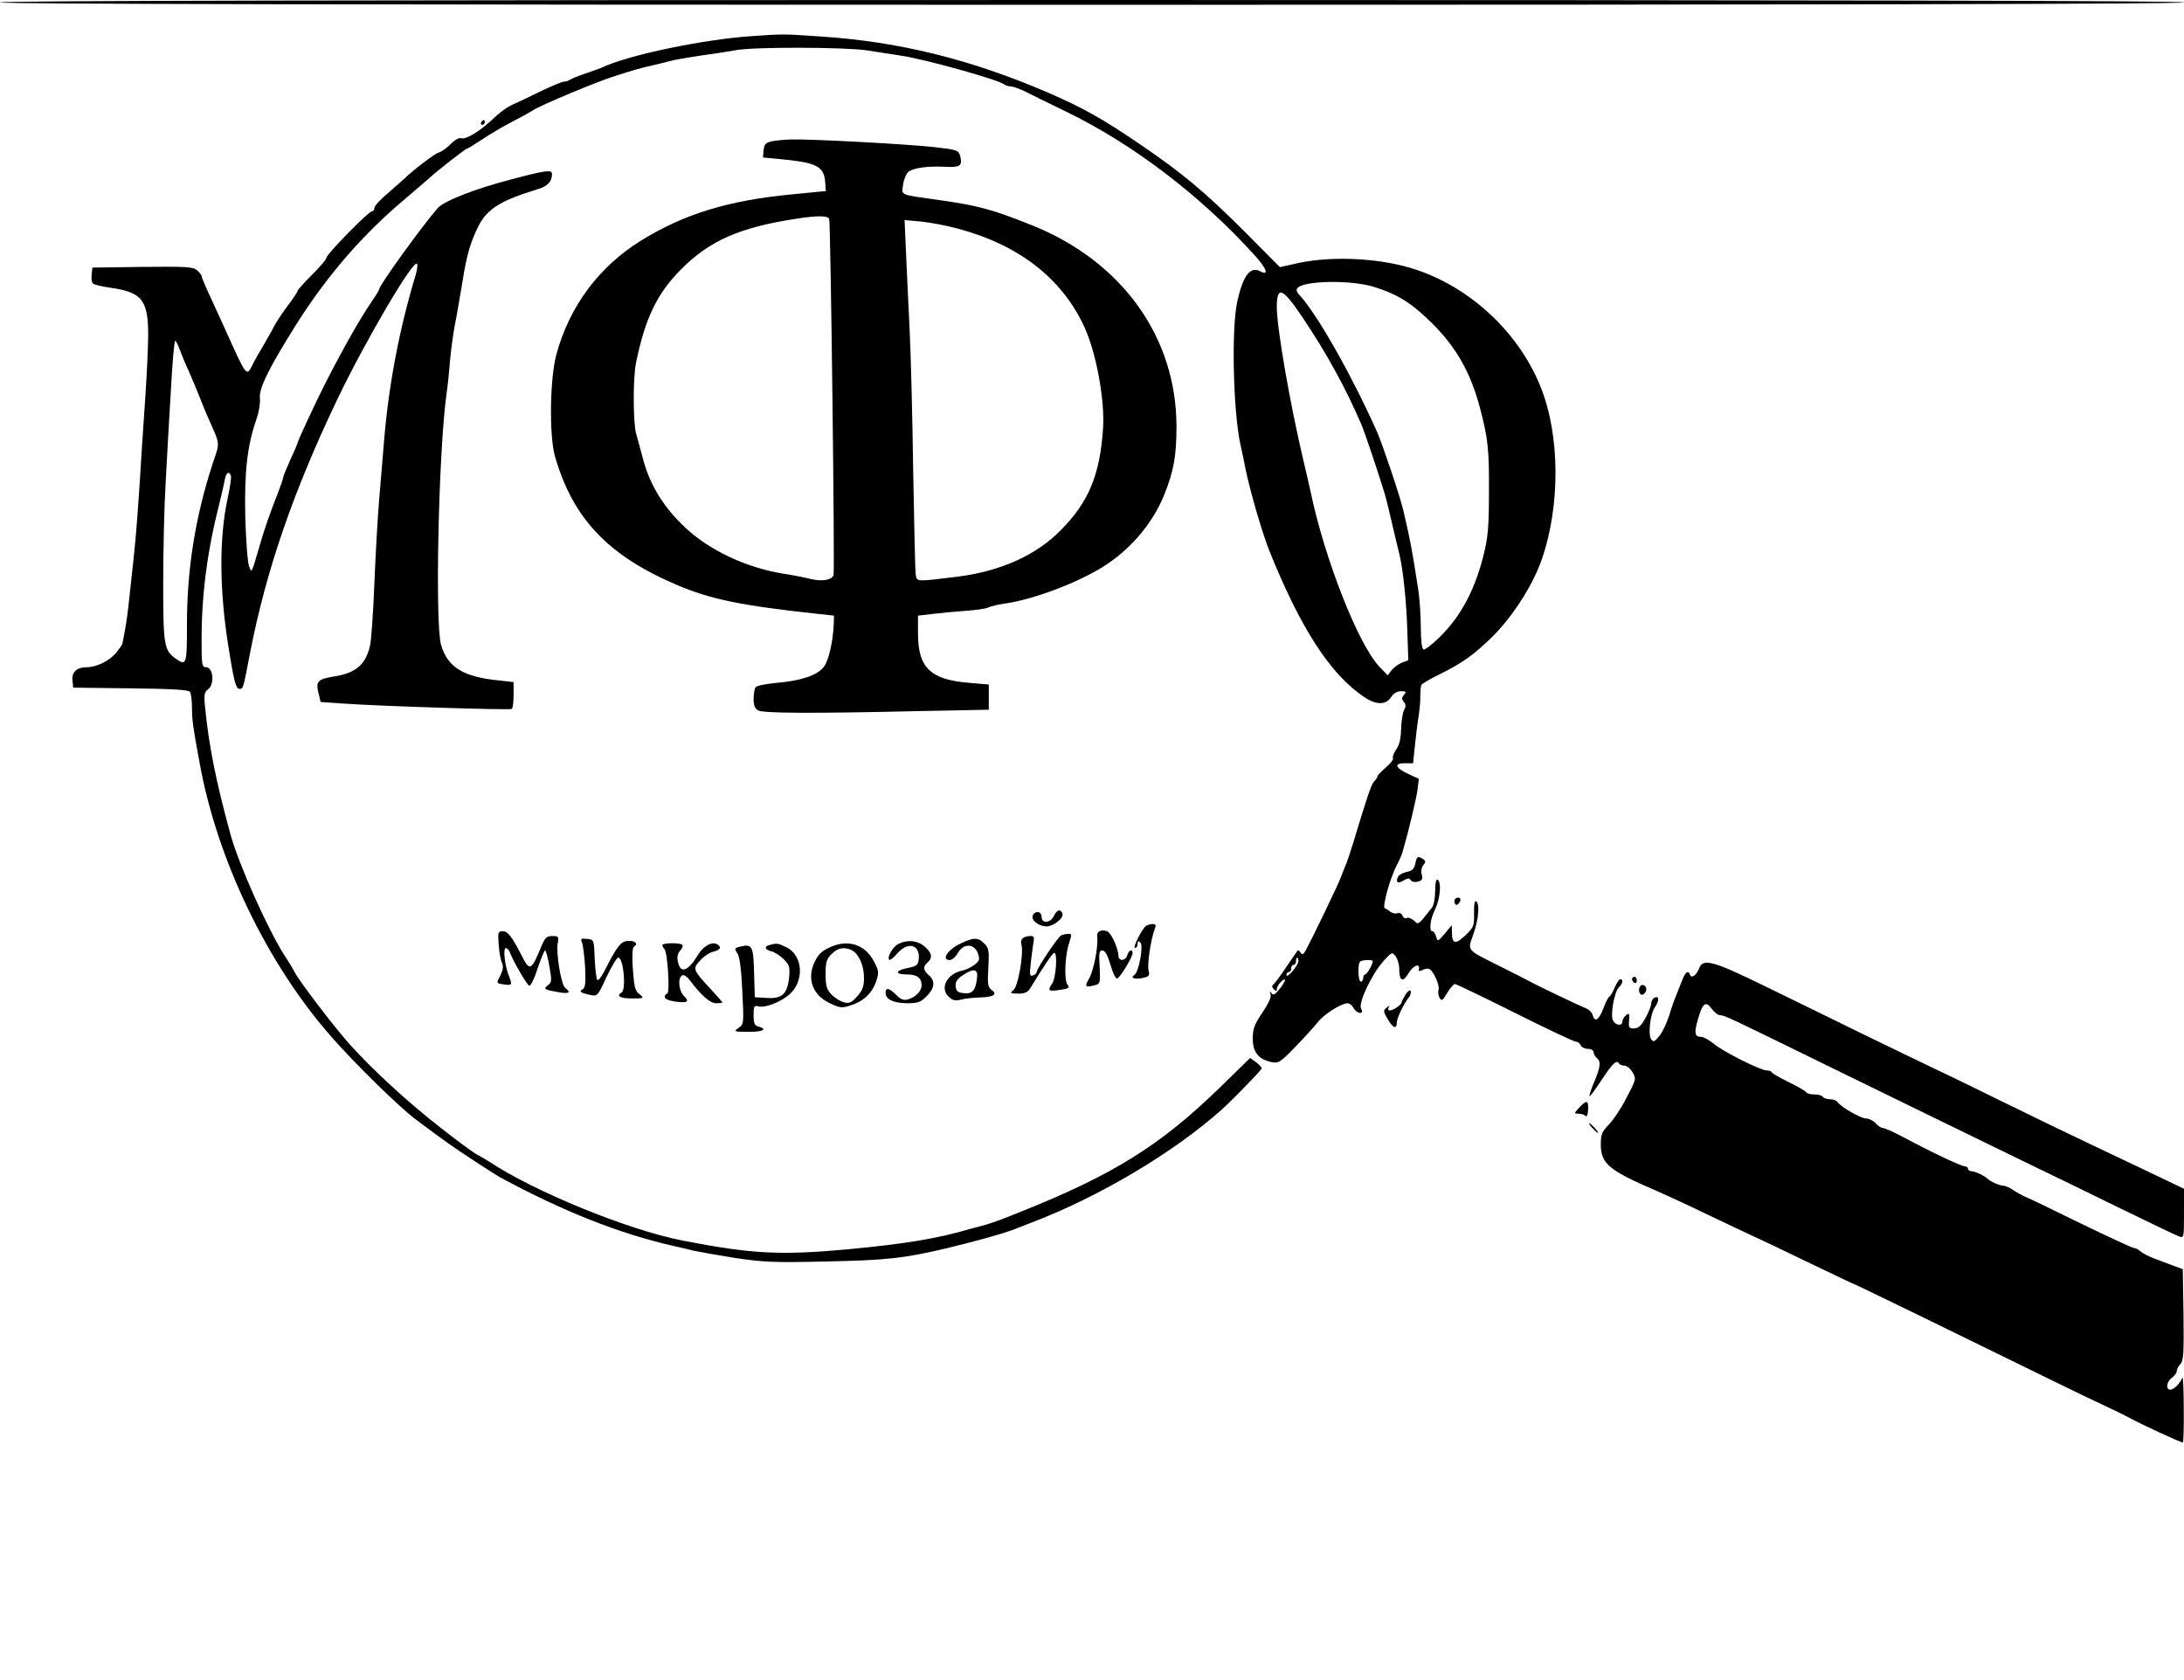 <?xml version="1.0" standalone="no"?>
<!DOCTYPE svg PUBLIC "-//W3C//DTD SVG 20010904//EN"
 "http://www.w3.org/TR/2001/REC-SVG-20010904/DTD/svg10.dtd">
<svg version="1.0" xmlns="http://www.w3.org/2000/svg"
 width="910pt" height="700pt" viewBox="0 0 910 700"
 preserveAspectRatio="xMidYMid meet">

<g transform="translate(0,700) scale(0.1,-0.1)"
fill="#000000" stroke="none">
<path d="M0 6990 c0 -7 1523 -10 4550 -10 3027 0 4550 3 4550 10 0 7 -1523 10
-4550 10 -3027 0 -4550 -3 -4550 -10z"/>
<path d="M3125 6849 c-194 -14 -484 -74 -600 -123 -16 -8 -55 -22 -85 -32 -30
-10 -59 -22 -65 -26 -5 -4 -16 -8 -25 -8 -8 0 -55 -20 -105 -44 -49 -24 -97
-47 -105 -50 -29 -13 -55 -32 -90 -65 -49 -47 -109 -83 -127 -77 -8 4 -27 -6
-44 -23 -16 -17 -39 -33 -52 -37 -17 -5 -110 -76 -137 -104 -3 -3 -33 -29 -67
-59 -35 -29 -63 -59 -63 -67 0 -8 -4 -14 -10 -14 -14 0 -190 -180 -190 -194 0
-7 -27 -38 -60 -71 -33 -33 -60 -63 -60 -67 0 -4 -18 -31 -39 -59 -22 -29 -45
-64 -53 -78 -7 -14 -29 -53 -48 -86 -20 -33 -42 -72 -49 -87 -24 -48 -23 -50
-116 157 -8 17 -32 70 -54 118 -23 49 -41 92 -41 96 0 5 -8 15 -19 25 -16 14
-43 16 -227 14 l-209 -3 -3 -29 c-2 -16 0 -32 5 -37 5 -5 38 -13 74 -18 141
-20 163 -56 155 -252 -2 -68 -9 -189 -15 -269 -5 -80 -15 -219 -20 -310 -6
-91 -15 -210 -21 -265 -6 -55 -15 -143 -21 -195 -5 -52 -14 -115 -19 -140 -5
-25 -9 -48 -10 -52 0 -3 -12 -20 -26 -38 -29 -34 -82 -60 -123 -60 -41 0 -63
-21 -59 -55 l3 -30 240 -3 c176 -2 241 -6 247 -15 4 -6 8 -36 8 -66 0 -51 4
-80 32 -231 73 -403 282 -837 549 -1140 95 -109 284 -294 350 -343 121 -91
161 -119 244 -173 50 -33 99 -64 110 -70 261 -141 496 -234 720 -285 28 -6 66
-15 85 -20 19 -4 96 -18 171 -30 121 -18 163 -20 375 -15 259 5 330 13 512 56
104 25 224 58 267 74 11 4 45 17 75 29 287 108 604 297 804 477 49 45 160 159
163 168 1 4 -9 15 -23 26 l-25 18 -127 -124 c-247 -240 -441 -362 -832 -518
-58 -24 -121 -47 -140 -52 -19 -5 -51 -14 -70 -19 -136 -40 -273 -62 -505 -84
-283 -26 -401 -20 -690 36 -227 44 -618 204 -805 328 -14 9 -36 22 -50 29 -14
7 -84 58 -155 114 -136 106 -280 238 -379 348 -65 73 -207 259 -228 299 -7 14
-25 44 -40 66 -68 104 -194 384 -228 510 -61 222 -90 371 -105 524 -6 57 -4
67 13 80 27 22 20 91 -9 91 -18 0 -19 9 -19 117 0 188 24 370 76 573 9 36 18
77 21 93 5 28 18 36 25 15 3 -7 -4 -50 -14 -97 -35 -164 -34 -375 3 -611 23
-146 32 -180 46 -180 17 0 15 -6 46 155 67 341 178 665 362 1050 117 245 323
595 333 565 3 -7 -1 -29 -7 -49 -68 -225 -112 -459 -131 -691 -5 -63 -14 -171
-20 -240 -6 -69 -15 -226 -20 -350 -5 -124 -13 -243 -19 -264 -19 -77 -60
-111 -152 -125 -65 -11 -74 -20 -62 -68 l9 -38 104 -7 c161 -11 684 -27 692
-22 5 3 8 29 8 59 l0 53 -62 7 c-149 15 -212 55 -240 147 -26 88 -11 798 22
1043 6 39 12 102 15 140 3 39 12 106 20 150 9 44 22 123 31 175 18 116 34 171
68 239 37 71 91 105 244 152 43 12 62 32 62 64 0 19 -25 16 -168 -22 -154 -40
-282 -90 -309 -121 -63 -72 -243 -321 -243 -337 0 -4 -13 -25 -29 -48 -53 -78
-118 -193 -197 -347 -40 -79 -114 -238 -114 -245 0 -2 -13 -34 -30 -70 -16
-36 -30 -69 -30 -74 0 -5 -9 -30 -19 -57 -39 -99 -60 -161 -81 -234 -33 -113
-31 -108 -42 -80 -6 14 -13 106 -16 205 -4 190 8 298 47 410 10 28 16 66 14
85 -5 40 36 124 147 301 131 209 281 382 460 532 47 40 91 78 99 85 27 26 150
122 156 122 3 0 32 18 64 39 32 22 87 54 122 72 35 18 75 40 89 49 29 20 272
122 345 144 77 25 106 33 160 45 28 7 66 16 85 21 19 4 73 13 120 20 47 6 109
16 137 21 72 14 456 13 546 -1 39 -6 104 -16 142 -22 101 -15 408 -101 430
-120 5 -4 17 -8 26 -8 9 0 34 -9 56 -19 21 -11 99 -49 173 -85 279 -135 562
-350 788 -600 51 -56 61 -87 22 -66 -40 21 -70 -17 -94 -123 -26 -113 -18
-462 13 -602 5 -22 15 -67 21 -100 19 -93 69 -264 99 -340 130 -323 254 -515
395 -609 50 -34 90 -34 112 -1 10 16 26 25 41 25 22 0 24 -2 13 -15 -10 -12
-10 -18 -1 -29 9 -11 10 -20 1 -35 -6 -12 -11 -47 -12 -78 -1 -39 -7 -67 -20
-85 -11 -16 -17 -32 -14 -37 3 -5 -10 -22 -29 -38 -19 -17 -35 -33 -35 -37 0
-4 -6 -14 -14 -21 -12 -12 -30 -66 -87 -255 -11 -36 -24 -74 -28 -85 -5 -11
-15 -36 -22 -55 -11 -32 -117 -251 -148 -309 -10 -18 -15 -21 -22 -10 -4 7
-10 11 -12 9 -2 -3 -23 -34 -48 -70 -24 -36 -48 -68 -54 -72 -6 -5 -5 -12 3
-20 9 -9 12 -9 12 1 0 7 7 19 15 28 27 26 25 9 -2 -26 -20 -25 -28 -30 -35
-19 -7 10 -8 8 -4 -5 4 -11 -9 -39 -34 -76 -33 -49 -40 -67 -40 -108 0 -57 23
-86 77 -98 30 -6 37 -2 99 62 36 37 79 84 94 103 27 35 99 80 126 80 7 0 18
-9 24 -20 6 -11 17 -20 26 -20 11 0 12 4 5 18 -12 23 44 142 93 197 35 39 36
39 51 21 8 -11 15 -34 15 -50 0 -54 15 -62 39 -21 19 33 50 44 43 16 -2 -8 3
-9 16 -2 10 5 23 7 29 3 18 -12 43 -70 37 -86 -3 -8 -1 -23 4 -33 9 -15 13
-13 32 20 12 20 27 37 32 37 6 0 118 -54 250 -120 132 -66 246 -120 254 -120
8 0 17 -7 20 -15 4 -8 17 -15 30 -15 14 0 24 -6 24 -14 0 -7 7 -19 15 -26 17
-14 13 -39 -17 -109 -10 -24 -17 -46 -15 -48 3 -2 23 26 46 61 49 74 66 92 76
76 3 -5 14 -10 23 -10 10 0 25 -12 34 -27 16 -27 16 -30 -25 -107 -22 -44 -56
-94 -74 -112 -28 -29 -33 -40 -33 -82 0 -81 34 -109 240 -197 41 -18 136 -62
210 -98 74 -35 155 -74 180 -85 25 -11 130 -61 233 -111 104 -50 190 -91 192
-91 2 0 120 -57 262 -126 608 -297 682 -334 768 -374 50 -23 101 -48 115 -56
49 -27 215 -104 225 -104 3 0 5 64 4 143 0 78 -3 135 -6 127 -9 -24 -35 -50
-50 -50 -20 0 -16 34 7 50 11 8 20 20 20 28 0 7 7 20 15 29 13 12 15 46 13
205 l-3 190 -35 13 c-19 7 -55 21 -80 30 -25 9 -52 23 -61 31 -8 8 -21 14 -27
14 -6 0 -105 46 -219 101 -114 56 -219 107 -233 112 -14 6 -37 19 -52 29 -14
10 -33 18 -42 18 -15 0 -54 18 -66 30 -12 12 -51 30 -65 30 -8 0 -15 5 -15 10
0 6 -5 10 -11 10 -15 0 -131 54 -262 124 -38 20 -74 36 -81 36 -7 0 -21 9 -31
20 -10 11 -28 20 -40 20 -22 0 -107 49 -119 69 -4 6 -18 11 -31 11 -13 0 -27
5 -30 10 -3 6 -19 10 -35 10 -16 0 -32 4 -35 10 -3 5 -36 24 -73 42 -37 18
-68 36 -70 41 -2 4 -11 7 -20 7 -26 0 -182 78 -221 111 -20 16 -43 29 -53 29
-27 0 -30 16 -13 74 20 68 32 77 57 43 11 -15 27 -27 36 -27 17 0 36 -9 442
-208 247 -121 586 -286 845 -412 77 -37 244 -118 370 -180 127 -62 240 -116
253 -121 22 -8 22 -8 22 95 l0 103 -142 68 c-79 37 -197 94 -263 125 -66 31
-217 104 -335 162 -118 58 -255 125 -305 148 -49 23 -184 89 -300 145 -115 57
-299 146 -407 199 -211 103 -252 114 -268 72 -11 -29 -32 -44 -38 -28 -7 21
-19 13 -32 -20 -7 -18 -18 -46 -25 -63 -7 -16 -21 -55 -30 -86 -10 -31 -28
-70 -41 -85 -20 -25 -25 -27 -34 -14 -14 19 -4 107 16 134 18 27 18 47 -1 40
-8 -4 -15 -15 -15 -25 0 -10 -11 -38 -24 -61 -18 -32 -30 -43 -48 -43 -20 0
-23 4 -20 34 2 29 0 32 -13 21 -8 -7 -15 -19 -15 -26 0 -20 -28 -17 -39 4 -12
22 5 120 25 139 16 16 19 33 5 33 -5 0 -14 -15 -22 -32 -7 -18 -17 -36 -23
-40 -5 -3 -17 -26 -25 -49 -18 -48 -36 -60 -44 -30 -3 12 -16 25 -29 30 -28
11 -204 95 -238 114 -14 8 -68 35 -120 61 -142 71 -136 63 -111 133 22 63 28
128 11 138 -6 3 -9 -16 -8 -50 1 -52 -1 -58 -35 -91 -41 -40 -57 -38 -57 9
l-1 32 -29 -35 c-29 -34 -30 -34 -36 -12 -4 12 -10 22 -15 22 -16 0 -10 50 11
92 21 44 27 113 10 123 -6 4 -10 -14 -10 -47 0 -29 -6 -60 -13 -69 -60 -76
-56 -73 -76 -54 -11 9 -25 14 -30 10 -6 -3 -14 1 -17 10 -4 9 -13 14 -22 10
-8 -3 -21 0 -30 7 -8 7 -18 13 -21 13 -14 0 21 128 49 180 9 17 20 41 24 55
27 93 56 217 62 257 l6 48 -43 20 c-56 26 -62 45 -16 45 l35 0 7 68 c4 37 10
92 15 122 5 30 9 72 8 92 0 20 2 41 5 45 3 5 36 24 74 43 94 46 143 81 217
153 79 77 155 191 197 292 84 206 94 502 23 713 -80 239 -286 444 -529 527
-143 49 -347 61 -496 29 l-76 -17 -149 150 c-163 163 -259 243 -434 362 -160
109 -236 151 -385 216 -321 138 -621 212 -945 233 -160 11 -154 11 -295 1z
m2599 -1044 c100 -31 159 -68 246 -155 101 -101 159 -206 198 -355 32 -123 37
-169 36 -340 0 -152 -4 -194 -23 -270 -35 -139 -91 -246 -171 -328 -38 -39
-73 -66 -79 -63 -7 4 -11 42 -11 93 0 48 -5 116 -10 152 -28 181 -32 201 -62
331 -14 61 -86 274 -110 330 -104 233 -245 483 -321 568 -15 15 -18 25 -10 33
30 30 223 33 317 4z m-297 -127 c100 -149 180 -294 246 -448 13 -30 67 -191
96 -285 5 -16 19 -73 31 -125 12 -52 26 -111 31 -130 15 -62 30 -202 33 -323
l4 -118 -27 -10 c-14 -6 -34 -20 -43 -32 l-16 -21 -37 39 c-88 96 -227 450
-285 730 -5 22 -18 81 -30 130 -56 238 -110 550 -110 635 0 91 24 82 107 -42z
m-4678 -135 c8 -21 24 -61 37 -88 12 -28 32 -75 44 -105 12 -30 28 -71 37 -90
52 -119 50 -98 19 -192 -72 -221 -107 -439 -107 -667 0 -171 -2 -177 -47 -145
-48 33 -52 56 -52 311 0 131 4 319 10 418 5 99 15 273 22 388 6 114 14 207 18
207 3 0 12 -17 19 -37z m4661 -2547 c0 -18 -49 -76 -50 -58 0 6 5 12 10 12 6
0 10 7 10 15 0 8 5 15 10 15 6 0 10 7 10 15 0 8 2 15 5 15 3 0 5 -6 5 -14z
m310 -1 c0 -12 -24 -55 -32 -55 -4 0 -8 -7 -8 -15 0 -8 -4 -15 -10 -15 -11 0
-14 73 -3 83 7 8 53 10 53 2z"/>
<path d="M2005 6490 c-3 -5 -1 -10 4 -10 6 0 11 5 11 10 0 6 -2 10 -4 10 -3 0
-8 -4 -11 -10z"/>
<path d="M3215 6411 c-24 -5 -31 -12 -33 -36 l-3 -31 101 -10 c123 -13 153
-30 158 -90 l3 -40 -133 -13 c-271 -25 -457 -82 -638 -194 -175 -109 -298
-274 -352 -475 -27 -100 -30 -336 -6 -422 74 -259 221 -415 508 -537 141 -60
266 -86 590 -121 l65 -7 -1 -35 c-3 -72 -21 -152 -41 -178 -26 -35 -93 -58
-195 -67 -46 -4 -86 -12 -90 -19 -4 -6 -8 -28 -8 -48 0 -27 5 -40 19 -48 23
-12 228 -13 659 -3 l302 6 0 52 0 53 -82 7 c-161 13 -213 63 -213 205 l0 75
60 7 c33 4 95 10 138 13 44 3 86 9 95 14 10 5 39 12 67 16 129 18 329 96 433
168 104 71 189 175 234 288 39 98 50 160 50 282 0 373 -228 690 -606 840 -160
64 -218 80 -386 104 -165 23 -153 18 -147 64 3 22 13 46 23 54 23 16 83 24
154 20 60 -3 71 4 61 44 -7 25 -12 27 -107 38 -104 12 -509 34 -597 32 -29 -1
-65 -4 -82 -8z m240 -323 c6 -19 24 -1469 18 -1485 -8 -20 -49 -27 -96 -15
-23 6 -75 16 -115 22 -152 25 -304 96 -405 190 -91 85 -148 177 -177 285 -12
44 -25 94 -30 110 -12 47 -13 229 0 293 38 186 88 290 189 391 119 119 244
174 481 210 84 13 130 13 135 -1z m530 -39 c257 -67 439 -207 533 -411 50
-108 86 -306 78 -424 -13 -193 -60 -306 -176 -423 -102 -104 -249 -170 -425
-193 -175 -22 -174 -22 -179 4 -3 12 -7 208 -11 433 -3 226 -10 493 -15 595
-5 102 -12 245 -15 319 l-6 134 68 -6 c37 -4 104 -16 148 -28z"/>
<path d="M5897 3401 c-5 -22 -13 -30 -37 -34 -17 -4 -33 -14 -36 -22 -9 -23 1
-28 25 -13 17 10 23 10 29 1 4 -7 17 -10 30 -6 17 4 21 10 16 29 -4 14 -1 31
7 40 10 13 10 17 -2 25 -22 14 -26 11 -32 -20z"/>
<path d="M6060 3245 c0 -8 4 -15 9 -15 5 0 11 7 15 15 3 9 0 15 -9 15 -8 0
-15 -7 -15 -15z"/>
<path d="M4392 3185 c-14 -31 -52 -35 -52 -5 0 24 -28 27 -37 5 -7 -20 24 -44
58 -45 28 0 72 35 66 53 -7 21 -24 17 -35 -8z"/>
<path d="M4775 3142 c-17 -12 -57 -92 -46 -92 6 0 11 8 11 17 0 13 3 14 12 5
13 -13 -7 -122 -25 -134 -20 -12 1 -20 33 -13 28 6 31 10 26 31 -7 25 9 130
25 172 7 18 5 22 -9 22 -9 0 -21 -4 -27 -8z"/>
<path d="M4587 3122 c-11 -2 -17 -11 -15 -25 4 -43 -15 -141 -34 -174 -21 -35
-16 -39 27 -27 19 5 20 12 17 75 -4 57 -2 69 11 69 11 0 22 -20 34 -60 9 -33
22 -59 28 -57 12 4 63 87 64 105 1 20 -16 14 -22 -8 -7 -25 -37 -26 -37 -1 0
25 -26 85 -42 98 -7 5 -21 8 -31 5z"/>
<path d="M2078 3063 c2 -32 9 -66 14 -76 6 -12 4 -28 -6 -49 -19 -36 -19 -35
16 -40 32 -4 33 -2 18 37 -17 43 -25 115 -12 115 5 0 13 -8 16 -17 14 -38 72
-137 81 -140 6 -2 22 30 35 72 14 41 28 75 31 75 4 0 12 -30 18 -66 11 -60 10
-67 -6 -79 -21 -16 -15 -19 50 -30 39 -6 47 0 22 19 -17 13 -39 146 -31 187 5
26 3 29 -22 29 -24 0 -31 -7 -46 -42 -42 -103 -49 -106 -81 -42 -42 82 -59
104 -80 104 -20 0 -21 -4 -17 -57z"/>
<path d="M4422 3103 c-13 -5 -102 -138 -102 -152 0 -5 -7 -12 -16 -15 -13 -5
-15 2 -9 52 3 31 9 69 11 85 4 20 2 27 -9 27 -33 0 -47 -12 -41 -35 10 -39
-14 -177 -34 -191 -15 -12 -13 -13 20 -14 28 0 41 6 51 23 56 92 93 147 100
147 14 0 7 -105 -9 -128 -21 -30 -15 -34 35 -26 34 5 39 9 29 21 -15 18 -11
124 7 175 11 34 11 38 -4 37 -9 0 -22 -3 -29 -6z"/>
<path d="M2425 3073 c4 -10 10 -56 13 -102 3 -63 1 -85 -9 -92 -17 -10 -12
-15 28 -24 33 -7 33 -6 70 74 21 44 43 81 49 81 22 0 34 -133 14 -145 -24 -15
-6 -25 43 -25 51 0 52 1 31 18 -18 14 -22 31 -27 104 -4 51 -2 90 4 93 19 12
8 25 -21 25 -32 0 -48 -20 -100 -123 -13 -26 -27 -44 -31 -40 -4 4 -9 44 -11
88 -3 80 -3 80 -32 83 -25 3 -28 1 -21 -15z"/>
<path d="M4003 3069 c-54 -25 -83 -69 -45 -69 9 0 25 14 34 31 24 40 68 38 83
-4 8 -25 6 -31 -15 -47 -13 -10 -36 -21 -50 -24 -62 -12 -95 -71 -59 -107 17
-17 27 -20 53 -14 17 5 51 8 76 9 59 1 78 13 52 31 -16 12 -18 23 -14 93 4 71
2 82 -17 101 -26 26 -44 26 -98 0z m68 -144 c-6 -51 -19 -67 -54 -63 -26 2
-33 8 -35 28 -2 19 6 31 30 47 45 30 64 26 59 -12z"/>
<path d="M3743 3067 c-23 -12 -48 -55 -38 -66 4 -3 19 9 34 27 45 51 96 36 89
-25 -3 -24 -9 -29 -45 -36 -53 -10 -56 -27 -5 -27 43 0 62 -14 62 -45 0 -25
-24 -49 -57 -59 -17 -5 -29 -1 -48 18 -30 30 -45 33 -45 10 0 -28 32 -43 88
-44 46 0 58 4 83 29 34 34 37 64 9 88 -24 21 -25 36 -5 53 22 19 18 40 -12 66
-30 26 -72 30 -110 11z"/>
<path d="M2760 3062 c0 -4 4 -12 9 -17 13 -15 23 -185 11 -185 -5 0 -10 -6
-10 -14 0 -8 16 -15 42 -19 53 -7 62 -1 38 23 -22 22 -27 75 -8 86 7 4 20 -4
32 -20 49 -65 85 -96 110 -96 14 0 26 1 26 3 0 2 -21 26 -46 53 -78 84 -79 87
-47 122 15 17 40 34 56 37 28 7 35 19 16 30 -21 14 -58 -6 -80 -42 -41 -69
-73 -82 -84 -32 -5 21 -2 36 9 48 9 10 13 21 9 24 -9 10 -83 9 -83 -1z"/>
<path d="M3208 3063 c-26 -6 -22 -20 7 -27 13 -3 36 -18 51 -33 23 -23 26 -32
22 -75 -7 -69 -29 -90 -92 -86 l-51 3 -3 103 c-3 111 -8 120 -58 108 -24 -6
-25 -8 -11 -29 9 -15 16 -67 20 -158 7 -134 6 -137 -16 -152 -21 -15 -19 -16
41 -16 60 -1 83 11 42 22 -16 4 -20 14 -20 47 0 37 2 42 20 37 26 -7 86 15
125 46 68 55 63 167 -10 201 -34 16 -38 17 -67 9z"/>
<path d="M3462 3055 c-39 -17 -53 -31 -70 -68 -30 -68 -4 -134 64 -166 43 -21
52 -22 88 -10 54 17 90 51 107 101 12 37 11 43 -10 83 -36 69 -106 92 -179 60z
m89 -15 c28 -16 49 -63 49 -114 0 -36 -6 -52 -28 -77 -24 -27 -33 -31 -56 -25
-15 4 -39 19 -52 33 -20 21 -24 36 -24 85 0 49 4 63 25 83 26 27 54 31 86 15z"/>
<path d="M6800 2921 c0 -6 5 -13 10 -16 6 -3 10 1 10 9 0 9 -4 16 -10 16 -5 0
-10 -4 -10 -9z"/>
<path d="M6836 2893 c-13 -13 -6 -42 9 -37 16 7 20 30 6 38 -4 3 -11 3 -15 -1z"/>
<path d="M5857 2857 c-9 -15 -17 -29 -17 -33 0 -10 -33 -33 -48 -34 -8 0 -10
5 -6 13 6 9 4 9 -8 -1 -15 -12 -15 -16 4 -48 22 -38 38 -44 38 -14 0 18 30 80
52 107 5 7 8 18 6 24 -2 6 -12 0 -21 -14z"/>
<path d="M6580 2385 c-22 -24 -22 -25 -4 -25 11 0 24 -4 30 -9 5 -6 10 3 11
25 2 41 -6 42 -37 9z"/>
<path d="M6635 2300 c10 -11 20 -20 23 -20 3 0 -3 9 -13 20 -10 11 -20 20 -23
20 -3 0 3 -9 13 -20z"/>
</g>
</svg>
